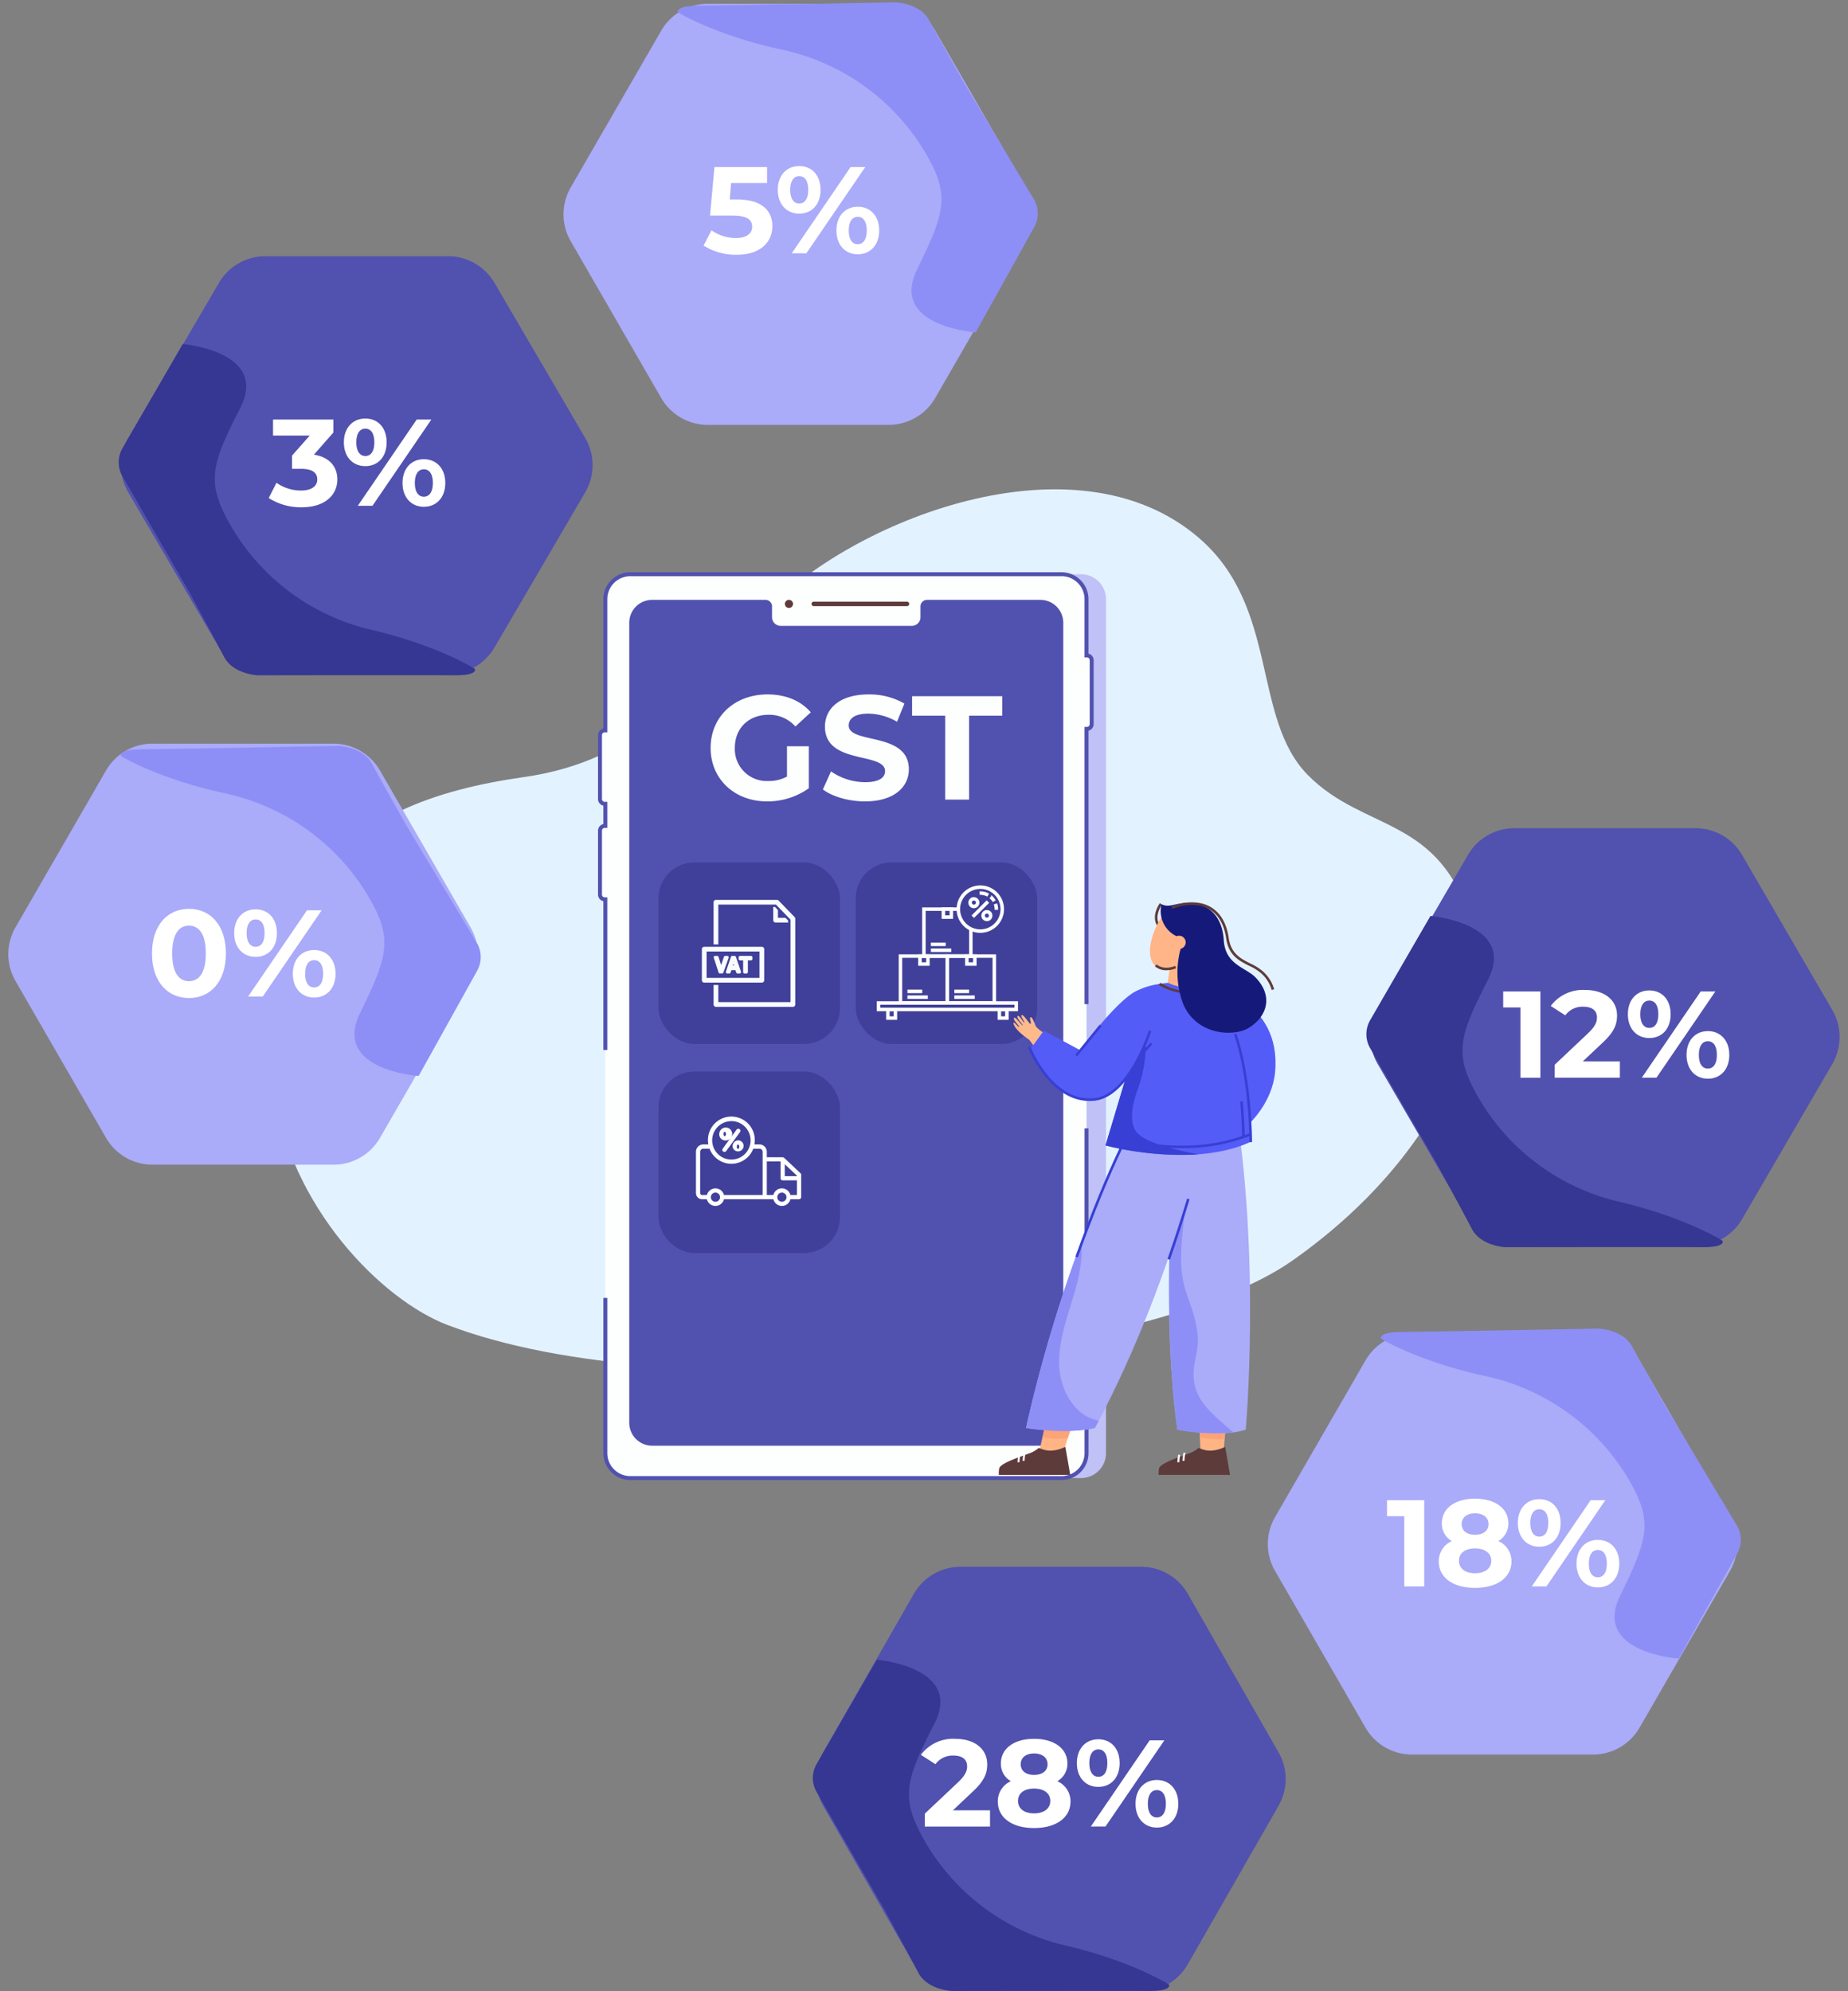 <svg xmlns="http://www.w3.org/2000/svg" width="413.05" height="445.001" viewBox="0 0 413.05 445.001">
  <rect x="0" y="0" width="413.05" height="445.001" fill="#808080" stroke="none"/>
  <g id="Group_5769" data-name="Group 5769" transform="translate(-121.497 -3713.883)">
    <g id="Group_5768" data-name="Group 5768" transform="translate(181.826 3823.233)">
      <g id="Layer_1-2" transform="translate(0 0)">
        <g id="Group_5767" data-name="Group 5767" transform="translate(0 0)">
          <path id="Path_49318" data-name="Path 49318" d="M39.757,186.761c-14.914-5.683-35.463-26.6-38.981-53.08-2.526-19.006,1.437-32.924,7.3-42.993C18.217,73.257,37.1,67.094,56.788,64.286c25.12-3.58,36.768-18.529,53.816-36.768,19.05-20.377,69.109-40.572,96.95-16.753,18.119,15.5,11.846,40.282,24.437,53.067,12.666,12.856,29.7,8.967,36.684,33.505,5.445,19.116-6.168,51.14-40.189,75.043C197.141,194.4,91.81,206.578,39.757,186.753Z" transform="translate(-0.001 0.017)" fill="#e3f2ff"/>
          <path id="Path_49319" data-name="Path 49319" d="M185.625,245.01h96.209a5.581,5.581,0,0,0,5.665-5.493v-191a5.583,5.583,0,0,0-5.665-5.493H185.625a5.581,5.581,0,0,0-5.665,5.493v191A5.583,5.583,0,0,0,185.625,245.01Z" transform="translate(-100.623 -24.047)" fill="#c0c1f6"/>
          <path id="Path_49320" data-name="Path 49320" d="M277.244,62.228V76.512a1.066,1.066,0,0,1-1.062,1.062h-.088V239.516a5.584,5.584,0,0,1-5.669,5.493H174.214a5.582,5.582,0,0,1-5.669-5.493V115.678h-.137a1.065,1.065,0,0,1-1.058-1.062V100.332a1.061,1.061,0,0,1,1.058-1.058h.137V94.332h-.137a1.062,1.062,0,0,1-1.058-1.062V78.99a1.062,1.062,0,0,1,1.058-1.062h.137V48.513a5.584,5.584,0,0,1,5.669-5.493h96.209a5.582,5.582,0,0,1,5.669,5.493V61.175h.088a1.062,1.062,0,0,1,1.062,1.058Z" transform="translate(-93.572 -24.047)" fill="#fdfffe"/>
          <g id="Group_5749" data-name="Group 5749" transform="translate(73.337 18.533)">
            <path id="Path_49321" data-name="Path 49321" d="M168.426,148.783h-.882V115.525a1.508,1.508,0,0,1-1.195-1.472V99.768a1.5,1.5,0,0,1,1.195-1.468V94.178a1.508,1.508,0,0,1-1.195-1.472V78.426a1.5,1.5,0,0,1,1.195-1.472v-29a6.032,6.032,0,0,1,6.11-5.934h96.209a6.032,6.032,0,0,1,6.11,5.934v12.26a1.507,1.507,0,0,1,1.155,1.459V75.958a1.508,1.508,0,0,1-1.155,1.464v61.117h-.882V76.579h.529a.621.621,0,0,0,.622-.622V61.674a.62.62,0,0,0-.622-.617h-.529v-13.1a5.148,5.148,0,0,0-5.229-5.052H173.655a5.148,5.148,0,0,0-5.229,5.052V77.8h-.578a.62.62,0,0,0-.617.622v14.28a.62.62,0,0,0,.617.622h.578v5.824h-.578a.619.619,0,0,0-.617.617v14.284a.626.626,0,0,0,.617.622h.578Z" transform="translate(-166.35 -42.02)" fill="#5151af"/>
            <path id="Path_49322" data-name="Path 49322" d="M271.38,402.512H175.17a6.032,6.032,0,0,1-6.11-5.934V361.812h.882v34.766a5.148,5.148,0,0,0,5.229,5.052H271.38a5.148,5.148,0,0,0,5.229-5.052V323.92h.882v72.658A6.032,6.032,0,0,1,271.38,402.512Z" transform="translate(-167.865 -199.641)" fill="#5151af"/>
          </g>
          <path id="Path_49323" data-name="Path 49323" d="M279.187,61.155V239.9a5.125,5.125,0,0,1-5.11,5.14H187.294a5.127,5.127,0,0,1-5.114-5.145V61.15a5.125,5.125,0,0,1,5.11-5.14h25.336a1.472,1.472,0,0,1,1.468,1.477v2.4a1.932,1.932,0,0,0,1.922,1.935h29.335a1.935,1.935,0,0,0,1.922-1.935v-2.4a1.472,1.472,0,0,1,1.468-1.477h25.332a5.127,5.127,0,0,1,5.114,5.145Z" transform="translate(-101.864 -31.31)" fill="#5151af"/>
          <g id="Group_5750" data-name="Group 5750" transform="translate(115.1 24.7)">
            <path id="Path_49324" data-name="Path 49324" d="M262.9,56.918a.908.908,0,1,1-.908-.908A.907.907,0,0,1,262.9,56.918Z" transform="translate(-261.08 -56.01)" fill="#5e3b3b"/>
            <path id="Path_49325" data-name="Path 49325" d="M295.923,57.935H275.093a.5.5,0,0,1,0-1.005h20.831a.5.5,0,1,1,0,1.005Z" transform="translate(-268.634 -56.524)" fill="#5e3b3b"/>
          </g>
          <g id="Group_5758" data-name="Group 5758" transform="translate(162.908 92.277)">
            <g id="Group_5752" data-name="Group 5752" transform="translate(44.741 114.773)">
              <path id="Path_49330" data-name="Path 49330" d="M476.473,478.823l.714-8.363H471.05l.375,8.363Z" transform="translate(-471.032 -470.094)" fill="#ffb486"/>
              <path id="Path_49331" data-name="Path 49331" d="M477.147,470.128l-.406,4.708a24.656,24.656,0,0,1-5.511-.344l-.22-4.863,6.141.5Z" transform="translate(-471.01 -469.63)" fill="#fca377"/>
            </g>
            <path id="Path_49332" data-name="Path 49332" d="M457.659,382.041c5.8.908,11.194,1.292,15.294,0,0,0,3.47-38.884-2.68-74.611l-12.3.053s-4.73,42.935-.313,74.559Z" transform="translate(-417.749 -264.165)" fill="#aaabf9"/>
            <path id="Path_49333" data-name="Path 49333" d="M453.21,217.248c-2.345-.569-3.8-1.587-4.325-3.033-.767-2.107.732-4.241.9-4.475l.463.339c-.062.084-1.5,2.081-.829,3.941.454,1.252,1.772,2.151,3.919,2.672Z" transform="translate(-413.776 -209.543)" fill="#5e3b3b"/>
            <g id="Group_5753" data-name="Group 5753" transform="translate(8.886 114.803)">
              <path id="Path_49334" data-name="Path 49334" d="M395.045,478.823l2.641-8.363h-6.137l-1.869,8.363Z" transform="translate(-389.68 -470.125)" fill="#ffb486"/>
              <path id="Path_49335" data-name="Path 49335" d="M398.868,469.96l-1.455,4.6a13,13,0,0,1-5.643-.185l1.045-4.673h2.191Z" transform="translate(-390.849 -469.7)" fill="#fca377"/>
            </g>
            <path id="Path_49336" data-name="Path 49336" d="M475.444,251.36s16.554,3.033,15.064,19.411c-.622,6.807-5.766,11.511-5.766,11.511l-1.891-5.753-6.622,2.226-.789-27.4Z" transform="translate(-428.746 -232.814)" fill="#545cf7"/>
            <path id="Path_49337" data-name="Path 49337" d="M454.59,243.655l1.164-8.905h5.264l1.243,8.905Z" transform="translate(-417.088 -223.527)" fill="#ffb587"/>
            <path id="Path_49338" data-name="Path 49338" d="M452.586,225.4a9.12,9.12,0,0,0,5.789-10.836c-1.164-4.21-8.354-3.046-10.276.564C445.123,220.731,444.937,227.547,452.586,225.4Z" transform="translate(-412.39 -210.738)" fill="#ffb587"/>
            <path id="Path_49340" data-name="Path 49340" d="M383.35,381.268c5.6.794,10.836.974,15.386,0,18.873-35.009,26.769-74.559,26.769-74.559H410.926C392.092,339.153,383.35,381.268,383.35,381.268Z" transform="translate(-377.255 -263.763)" fill="#aaabf9"/>
            <path id="Path_49341" data-name="Path 49341" d="M396.575,277.993,388.3,273.54l-3.016,3.924s4.88,12.719,14.447,11.648c7.653-.855,12.269-15.2,12.269-15.2L396.575,278Z" transform="translate(-378.197 -244.829)" fill="#545cf7"/>
            <path id="Path_49342" data-name="Path 49342" d="M446.524,285.587c-13.164,5.991-32.3.745-32.3.745l.582-1.94.088-.3,4.977-16.576-13.089-.159s8.769-12.3,13.874-15.3a16.184,16.184,0,0,1,5.145-1.741c.159-.026.317-.057.481-.079a29.87,29.87,0,0,1,10.638.242l.366.079a18.868,18.868,0,0,1,5.378,2.037s-.939,5.286.375,8.879c2.993,8.165,3.443,17.912,3.487,22.07v.335c.009,1.08-.013,1.7-.013,1.7Z" transform="translate(-390.355 -231.984)" fill="#545cf7"/>
            <path id="Path_49343" data-name="Path 49343" d="M444.445,304.944c-.194.013-.388.031-.586.044l-.423.026a69.806,69.806,0,0,1-19.786-2.046l.586-1.94.088-.3,3.866-12.93c.653-.666,3.932-6.013,4.444-8.174a29.429,29.429,0,0,1-1.521,10.069c-1.1,2.866-2.332,7.12-.868,9.818,1.9,3.5,14.037,5.379,14.2,5.427Z" transform="translate(-399.788 -248.621)" fill="#373fd4"/>
            <rect id="Rectangle_5122" data-name="Rectangle 5122" width="8.663" height="0.573" transform="translate(17.081 34.078) rotate(-50.86)" fill="#373fd4"/>
            <path id="Path_49344" data-name="Path 49344" d="M451.258,242.115a3.816,3.816,0,0,1-2.588-.895l.4-.41c.057.057,1.468,1.389,4.149.326l.212.533a5.885,5.885,0,0,1-2.169.445Z" transform="translate(-413.778 -226.915)" fill="#5e3b3b"/>
            <path id="Path_49345" data-name="Path 49345" d="M462.357,249.17A7.84,7.84,0,0,1,455.25,249l.093-.71,6.873-.093Z" transform="translate(-417.457 -231.047)" fill="#ffb587"/>
            <path id="Path_49346" data-name="Path 49346" d="M441.178,329.734a62.609,62.609,0,0,1-16.378-2.27l.159-.551a62.175,62.175,0,0,0,16.219,2.244A40.143,40.143,0,0,0,456.5,326.41l.216.529a40.73,40.73,0,0,1-15.54,2.786Z" transform="translate(-400.431 -274.778)" fill="#373fd4"/>
            <path id="Path_49347" data-name="Path 49347" d="M492.817,300.116h-.573c0-.141-.04-14.227-3.474-24.067l.542-.19c3.465,9.933,3.5,24.115,3.5,24.256Z" transform="translate(-436.199 -246.513)" fill="#373fd4"/>
            <path id="Path_49348" data-name="Path 49348" d="M457.056,252.557a13.734,13.734,0,0,1-6.366-1.909l.287-.5c1.521.877,6.758,3.483,10.3.278l.384.423a6.666,6.666,0,0,1-4.607,1.7Z" transform="translate(-414.907 -232.138)" fill="#5e3b3b"/>
            <g id="Group_5755" data-name="Group 5755" transform="translate(0 121.712)">
              <path id="Path_49349" data-name="Path 49349" d="M369.54,491.639H385.5l-1.089-6.269c-3.39,1.534-4.933.569-5.96.234a6.355,6.355,0,0,1-1.75,1.085c-2.522.961-6.979,2.376-7.089,3.553v.013a5.042,5.042,0,0,0-.066,1.384Z" transform="translate(-369.524 -485.37)" fill="#5e3b3b"/>
              <g id="Group_5754" data-name="Group 5754" transform="translate(4.186 1.27)">
                <path id="Path_49350" data-name="Path 49350" d="M379.24,491l-.22-.013.22.013-.22-.031a10.5,10.5,0,0,1,.207-1.706l.432.093a10.061,10.061,0,0,0-.2,1.631Z" transform="translate(-379.02 -488.815)" fill="#fdfffe"/>
                <path id="Path_49351" data-name="Path 49351" d="M382.061,490.106h-.441a10.018,10.018,0,0,1,.234-1.856l.428.1a9.445,9.445,0,0,0-.22,1.755Z" transform="translate(-380.474 -488.25)" fill="#fdfffe"/>
              </g>
            </g>
            <g id="Group_5757" data-name="Group 5757" transform="translate(35.723 121.712)">
              <path id="Path_49352" data-name="Path 49352" d="M450.57,491.639h15.959l-1.089-6.269c-3.39,1.534-4.933.569-5.96.234a6.355,6.355,0,0,1-1.75,1.085c-2.522.961-6.979,2.376-7.089,3.553v.013a5.043,5.043,0,0,0-.066,1.384Z" transform="translate(-450.554 -485.37)" fill="#5e3b3b"/>
              <g id="Group_5756" data-name="Group 5756" transform="translate(4.191 1.27)">
                <path id="Path_49353" data-name="Path 49353" d="M460.28,491l-.22-.013.22.013-.22-.035a10.705,10.705,0,0,1,.207-1.7l.432.093a9.89,9.89,0,0,0-.2,1.627l-.22.022Z" transform="translate(-460.06 -488.82)" fill="#fdfffe"/>
                <path id="Path_49354" data-name="Path 49354" d="M463.1,490.106h-.441a10.017,10.017,0,0,1,.234-1.856l.428.1a9.442,9.442,0,0,0-.22,1.755Z" transform="translate(-461.514 -488.25)" fill="#fdfffe"/>
              </g>
            </g>
            <rect id="Rectangle_5123" data-name="Rectangle 5123" width="4.347" height="0.573" transform="matrix(0.665, -0.747, 0.747, 0.665, 31.014, 34.615)" fill="#373fd4"/>
            <path id="Path_49355" data-name="Path 49355" d="M492.936,318.138h-.573c0-3.245-.419-7.816-.423-7.865l.569-.053C492.509,310.264,492.936,314.871,492.936,318.138Z" transform="translate(-437.971 -265.725)" fill="#373fd4"/>
            <path id="Path_49356" data-name="Path 49356" d="M398.066,290.036c-9.024,0-13.7-11.881-13.746-12l.533-.207c.044.115,4.576,11.634,13.213,11.634a10.481,10.481,0,0,0,1.111-.062c7.486-.838,11.978-14.535,12.168-15.122l.547.176c-.194.6-4.8,14.637-12.648,15.514a10.46,10.46,0,0,1-1.173.066Z" transform="translate(-377.797 -245.63)" fill="#373fd4"/>
            <path id="Path_49357" data-name="Path 49357" d="M471.288,237.565c-3.456,2.063-11.661,1.565-14.606-5.295a19.932,19.932,0,0,1-.6-12.375l-.895-2.83a6.232,6.232,0,0,1-3.373-7.155,3.1,3.1,0,0,0,2.019.269c.846-.075,3.086-.9,5.295-.432a.026.026,0,0,1,.018,0c2,.26,6.163,1.64,6.586,8.249.353,5.449,4.889,6.031,7.036,8.222,4.3,4.378,2.412,9.011-1.495,11.343Z" transform="translate(-415.437 -209.466)" fill="#151a7a"/>
            <path id="Path_49358" data-name="Path 49358" d="M460.533,227.751a1.481,1.481,0,1,1-1.481-1.481A1.479,1.479,0,0,1,460.533,227.751Z" transform="translate(-418.754 -218.785)" fill="#ffb587"/>
            <path id="Path_49359" data-name="Path 49359" d="M479.5,228.888a7.771,7.771,0,0,0-2.623-3.946,11.333,11.333,0,0,0-2.385-1.437c-2.266-1.137-4.611-2.315-5.162-6.119-.93-6.459-5.176-7.371-6.961-7.464h-.044a9.963,9.963,0,0,0-4.223.586,8.673,8.673,0,0,1-.886.242l-.093-.564a7.656,7.656,0,0,0,.811-.225,10.6,10.6,0,0,1,4.47-.613c1.927.1,6.507,1.076,7.5,7.953.507,3.509,2.716,4.616,4.849,5.692a12.048,12.048,0,0,1,2.5,1.517,8.331,8.331,0,0,1,2.8,4.241l-.555.137Z" transform="translate(-418.502 -209.293)" fill="#5e3b3b"/>
            <path id="Path_49360" data-name="Path 49360" d="M470.3,412.9a44.3,44.3,0,0,1-12.542-.6c-1.724-12.34-1.962-26.218-1.728-38.787.009.145,3.769-11.974,3.769-11.974s-1.64,9.465-1.076,15.166c.582,5.886,2.733,7.622,3.562,14.253.485,3.875-1.45,6.794-.745,10.854.741,4.272,4.016,6.917,7.217,9.792.463.419,1.036.838,1.543,1.292Z" transform="translate(-417.853 -294.42)" fill="#8d8ff6"/>
            <path id="Path_49361" data-name="Path 49361" d="M455.632,373.18l-.542-.19c1.534-4.413,3.007-8.949,4.373-13.49l.547.168c-1.371,4.55-2.844,9.095-4.382,13.517Z" transform="translate(-417.367 -293.279)" fill="#373fd4"/>
            <path id="Path_49362" data-name="Path 49362" d="M399.6,421.376c-.287.551-.578,1.1-.877,1.649-4.545.974-9.787.789-15.386,0A317.6,317.6,0,0,1,395.7,381.39c.388,4.113-.622,8.4-1.83,12.415-1.591,5.282-3.536,10.66-3.046,16.158.353,3.981,2.407,8.226,5.9,10.365a9.937,9.937,0,0,0,2.879,1.045Z" transform="translate(-377.249 -305.519)" fill="#8d8ff6"/>
            <path id="Path_49363" data-name="Path 49363" d="M408.908,357.857l-.538-.194c3.425-9.527,6.908-18.053,10.078-24.653l.516.247c-3.161,6.582-6.639,15.086-10.056,24.6Z" transform="translate(-391.244 -278.468)" fill="#373fd4"/>
          </g>
        </g>
      </g>
      <rect id="Rectangle_5126" data-name="Rectangle 5126" width="40.559" height="40.559" rx="8" transform="translate(130.936 83.381)" fill="#40409a"/>
      <rect id="Rectangle_5125" data-name="Rectangle 5125" width="40.559" height="40.559" rx="8" transform="translate(86.85 83.381)" fill="#40409a"/>
      <g id="Group_5737" data-name="Group 5737" transform="translate(96.549 91.757)">
        <path id="Path_49267" data-name="Path 49267" d="M423.686,142.1h-.394v2.951h0a.527.527,0,0,0,.526.527h2.816v-.432l-.6-.621h-1.687V142.78Z" transform="translate(-407.345 -140.521)" fill="#f9fcff"/>
        <path id="Path_49268" data-name="Path 49268" d="M225.221,267.853V260.9a.527.527,0,0,0-.527-.527H211.816a.527.527,0,0,0-.527.527v6.952a.527.527,0,0,0,.527.527h12.878a.527.527,0,0,0,.527-.527Zm-1.053-.527H212.343v-5.9h11.825Z" transform="translate(-211.29 -249.898)" fill="#f9fcff"/>
        <path id="Path_49269" data-name="Path 49269" d="M264.177,124.936l-3.555-3.673h0a.524.524,0,0,0-.379-.16H246.6a.527.527,0,0,0-.527.527v9.423h1.053v-8.9h12.892l3.252,3.359v18.439H247.128V140.11h-1.053v4.37h0a.527.527,0,0,0,.527.527h17.2a.525.525,0,0,0,.527-.527V125.3a.53.53,0,0,0-.147-.367Z" transform="translate(-243.458 -121.103)" fill="#f9fcff"/>
        <path id="Path_49270" data-name="Path 49270" d="M320.907,288.49h.685v2.615a.316.316,0,0,0,.316.316h.43a.316.316,0,0,0,.316-.316V288.49h.69a.316.316,0,0,0,.316-.316v-.361a.316.316,0,0,0-.316-.316h-2.438a.316.316,0,0,0-.316.316v.361A.316.316,0,0,0,320.907,288.49Z" transform="translate(-312.37 -274.981)" fill="#f9fcff"/>
        <path id="Path_49271" data-name="Path 49271" d="M247.5,291.2a.316.316,0,0,0,.3.218h.469a.316.316,0,0,0,.3-.209l1.177-3.292h0a.316.316,0,0,0-.3-.422h-.454a.316.316,0,0,0-.3.214l-.557,1.627c-.023.069-.047.139-.071.211l-.066-.209-.513-1.622h0a.316.316,0,0,0-.3-.221h-.459a.316.316,0,0,0-.3.414Z" transform="translate(-243.765 -274.98)" fill="#f9fcff"/>
        <path id="Path_49272" data-name="Path 49272" d="M282.634,291.294a.317.317,0,0,0,.257.132h.44a.316.316,0,0,0,.3-.217l.174-.526h.909l.179.528a.316.316,0,0,0,.3.214h.455a.316.316,0,0,0,.3-.418l-1.124-3.292a.316.316,0,0,0-.3-.214h-.513a.316.316,0,0,0-.3.214l-1.119,3.292a.317.317,0,0,0,.042.286Zm1.622-2.03.125.366h-.249Z" transform="translate(-277.213 -274.985)" fill="#f9fcff"/>
      </g>
      <rect id="Rectangle_5124" data-name="Rectangle 5124" width="40.559" height="40.559" rx="8" transform="translate(86.85 130.112)" fill="#40409a"/>
      <g id="Group_5739" data-name="Group 5739" transform="translate(95.226 140.252)">
        <path id="Path_49314" data-name="Path 49314" d="M140.181,96.211V95.44a.469.469,0,0,0-.146-.343l-3.664-3.452a.655.655,0,0,0-.075-.047.349.349,0,0,0-.07-.042.47.47,0,0,0-.179-.038H132.5V90.3a1.643,1.643,0,0,0-1.641-1.641h-1.129a5.417,5.417,0,0,0,.085-.922,5.235,5.235,0,1,0-10.469,0,5.414,5.414,0,0,0,.085.922H118.3a1.639,1.639,0,0,0-1.637,1.641v9.228a1.375,1.375,0,0,0,1.373,1.373h1.077a1.961,1.961,0,0,0,3.81,0h11.048a1.961,1.961,0,0,0,3.81,0h1.928a.472.472,0,0,0,.47-.47V96.211h0Zm-.941-.466h-2.723V93.079l2.723,2.563Zm-14.655-12.3a4.294,4.294,0,1,1-4.111,5.541c0-.014,0-.028-.009-.042a4.237,4.237,0,0,1-.174-1.2,4.3,4.3,0,0,1,4.294-4.294Zm-6.98,16.09V90.308a.7.7,0,0,1,.7-.7H119.7a5.227,5.227,0,0,0,9.773,0h1.392a.7.7,0,0,1,.7.7v9.661h-8.64a1.961,1.961,0,0,0-3.81,0h-1.077a.432.432,0,0,1-.433-.433Zm3.415,1.933a1.025,1.025,0,1,1,1.025-1.03v.009a1.03,1.03,0,0,1-1.025,1.021Zm14.853,0a1.028,1.028,0,0,1-1.025-1.025v-.009a1.025,1.025,0,1,1,1.025,1.035Zm1.9-1.5a1.961,1.961,0,0,0-3.81,0H132.5V92.458h3.076v3.758a.472.472,0,0,0,.47.47h3.194v3.283Z" transform="translate(-116.665 -82.506)" fill="#fff"/>
        <path id="Path_49315" data-name="Path 49315" d="M233.9,140.012a.464.464,0,0,0,.278.089.47.47,0,0,0,.381-.193l3.1-4.247a.471.471,0,1,0-.762-.555l-3.1,4.247a.473.473,0,0,0,.1.658Z" transform="translate(-227.81 -132.271)" fill="#fff"/>
        <path id="Path_49316" data-name="Path 49316" d="M221.307,132.78a1.447,1.447,0,1,0-1.223-1.43A1.343,1.343,0,0,0,221.307,132.78Zm0-1.924c.113,0,.282.193.282.489s-.169.494-.282.494-.282-.193-.282-.489S221.189,130.856,221.307,130.856Z" transform="translate(-214.873 -127.531)" fill="#fff"/>
        <path id="Path_49317" data-name="Path 49317" d="M279.07,187.724a1.238,1.238,0,1,0,1.223-1.43A1.34,1.34,0,0,0,279.07,187.724Zm1.505,0c0,.3-.165.489-.282.489s-.282-.193-.282-.489.165-.489.282-.489S280.575,187.423,280.575,187.724Z" transform="translate(-270.886 -181.064)" fill="#fff"/>
      </g>
      <g id="Group_5740" data-name="Group 5740" transform="translate(135.785 88.671)">
        <path id="Path_49247" data-name="Path 49247" d="M113.623,470.513H82.35v-1.924h31.272Zm-30.791-.481h30.31v-.962H82.831Z" transform="translate(-82.35 -442.705)" fill="#fff" stroke="#fff" stroke-width="0.3"/>
        <path id="Path_49248" data-name="Path 49248" d="M120.336,495.7h-2.165v-2.406h2.165Zm-1.684-.481h1.2v-1.443h-1.2Z" transform="translate(-116.078 -465.967)" fill="#fff" stroke="#fff" stroke-width="0.3"/>
        <path id="Path_49249" data-name="Path 49249" d="M546.926,495.7h-2.165v-2.406h2.165Zm-1.684-.481h1.2v-1.443h-1.2Z" transform="translate(-517.746 -465.967)" fill="#fff" stroke="#fff" stroke-width="0.3"/>
        <path id="Path_49250" data-name="Path 49250" d="M177.32,300.02H166.35V289.05h10.97Zm-10.488-.481h10.007V289.531H166.831Z" transform="translate(-161.443 -273.655)" fill="#fff" stroke="#fff" stroke-width="0.3"/>
        <path id="Path_49251" data-name="Path 49251" d="M243.144,291.324h-2.261v-2.261h2.261Zm-1.78-.481h1.3v-1.3h-1.3Z" transform="translate(-231.621 -273.667)" fill="#fff" stroke="#fff" stroke-width="0.3"/>
        <path id="Path_49252" data-name="Path 49252" d="M199.71,424.12h3.007v.481H199.71Z" transform="translate(-192.854 -400.834)" fill="#fff" stroke="#fff" stroke-width="0.3"/>
        <path id="Path_49253" data-name="Path 49253" d="M199.71,446.35h4.258v.481H199.71Z" transform="translate(-192.854 -421.766)" fill="#fff" stroke="#fff" stroke-width="0.3"/>
        <path id="Path_49254" data-name="Path 49254" d="M356.85,300.02H345.88V289.05h10.97Zm-10.488-.481h10.007V289.531H346.361Z" transform="translate(-330.484 -273.655)" fill="#fff" stroke="#fff" stroke-width="0.3"/>
        <path id="Path_49255" data-name="Path 49255" d="M422.674,291.324h-2.261v-2.261h2.261Zm-1.78-.481h1.3v-1.3h-1.3Z" transform="translate(-400.663 -273.667)" fill="#fff" stroke="#fff" stroke-width="0.3"/>
        <path id="Path_49256" data-name="Path 49256" d="M379.23,424.12h3.007v.481H379.23Z" transform="translate(-361.886 -400.834)" fill="#fff" stroke="#fff" stroke-width="0.3"/>
        <path id="Path_49257" data-name="Path 49257" d="M379.23,446.35h4.258v.481H379.23Z" transform="translate(-361.886 -421.766)" fill="#fff" stroke="#fff" stroke-width="0.3"/>
        <path id="Path_49258" data-name="Path 49258" d="M267.08,120.5H256.11V109.53h7.938v.481h-7.457v10.007H266.6V114.2h.481Z" transform="translate(-245.959 -104.623)" fill="#fff" stroke="#fff" stroke-width="0.3"/>
        <path id="Path_49259" data-name="Path 49259" d="M332.9,111.784h-2.261v-2.261H332.9Zm-1.78-.481h1.3V110h-1.3Z" transform="translate(-316.137 -104.616)" fill="#fff" stroke="#fff" stroke-width="0.3"/>
        <path id="Path_49260" data-name="Path 49260" d="M289.47,244.18h3.007v.481H289.47Z" transform="translate(-277.37 -231.407)" fill="#fff" stroke="#fff" stroke-width="0.3"/>
        <path id="Path_49261" data-name="Path 49261" d="M289.47,266.82h4.258v.481H289.47Z" transform="translate(-277.37 -252.724)" fill="#fff" stroke="#fff" stroke-width="0.3"/>
        <path id="Path_49262" data-name="Path 49262" d="M446.13,86.888l3.164-3.164.34.34-3.164,3.164Z" transform="translate(-424.878 -80.325)" fill="#fff" stroke="#fff" stroke-width="0.3"/>
        <path id="Path_49263" data-name="Path 49263" d="M433.845,72.58a1.068,1.068,0,0,1-1.082-1.082,1.113,1.113,0,0,1,.313-.77,1.052,1.052,0,0,1,.77-.313,1.113,1.113,0,0,1,.77.313,1.053,1.053,0,0,1,.313.77,1.113,1.113,0,0,1-.313.77A1.158,1.158,0,0,1,433.845,72.58Zm0-1.708a.691.691,0,0,0-.433.168.58.58,0,0,0-.168.433.691.691,0,0,0,.168.433.61.61,0,0,0,.866,0,.58.58,0,0,0,.168-.433.577.577,0,0,0-.6-.6Z" transform="translate(-412.291 -67.793)" fill="#fff" stroke="#fff" stroke-width="0.3"/>
        <path id="Path_49264" data-name="Path 49264" d="M483.675,121.8a1.113,1.113,0,0,1-.77-.313,1.052,1.052,0,0,1-.313-.77,1.113,1.113,0,0,1,.313-.77,1.075,1.075,0,0,1,1.539,0,1.053,1.053,0,0,1,.313.77,1.113,1.113,0,0,1-.313.77A1.053,1.053,0,0,1,483.675,121.8Zm0-1.684a.577.577,0,0,0-.6.6.691.691,0,0,0,.168.433.61.61,0,0,0,.866,0,.58.58,0,0,0,.168-.433.691.691,0,0,0-.168-.433A.618.618,0,0,0,483.675,120.112Z" transform="translate(-459.21 -114.122)" fill="#fff" stroke="#fff" stroke-width="0.3"/>
        <path id="Path_49265" data-name="Path 49265" d="M393.031,35.832a5.148,5.148,0,1,1,5.148-5.148A5.154,5.154,0,0,1,393.031,35.832Zm0-9.815a4.667,4.667,0,1,0,4.667,4.667A4.671,4.671,0,0,0,393.031,26.017Z" transform="translate(-370.033 -25.536)" fill="#fff" stroke="#fff" stroke-width="0.3"/>
        <path id="Path_49266" data-name="Path 49266" d="M479.34,52.006a3.218,3.218,0,0,0-.144-.962l.457-.144a3.432,3.432,0,0,1,.168,1.107Zm-.505-1.78a3.157,3.157,0,0,0-.577-.674l.313-.361a3.359,3.359,0,0,1,.649.794Zm-1.323-1.2A3.346,3.346,0,0,0,476,48.662v-.481a3.9,3.9,0,0,1,1.732.409Z" transform="translate(-452.999 -46.858)" fill="#fff" stroke="#fff" stroke-width="0.3"/>
      </g>
      <path id="Path_49200" data-name="Path 49200" d="M18.591-9.411a8.491,8.491,0,0,1-4.16.991,7.134,7.134,0,0,1-7.495-7.4c0-4.391,3.071-7.4,7.561-7.4A7.821,7.821,0,0,1,20.473-20.6l3.434-3.17c-2.245-2.608-5.613-4-9.674-4-7.363,0-12.711,4.986-12.711,11.952S6.87-3.864,14.133-3.864A15.949,15.949,0,0,0,23.477-6.8v-9.377H18.591ZM36.024-3.864c6.6,0,9.806-3.3,9.806-7.165,0-8.485-13.438-5.547-13.438-9.806,0-1.453,1.222-2.641,4.391-2.641a13.053,13.053,0,0,1,6.405,1.816l1.651-4.061a15.5,15.5,0,0,0-8.023-2.047c-6.57,0-9.74,3.269-9.74,7.2,0,8.584,13.438,5.613,13.438,9.938,0,1.42-1.288,2.476-4.457,2.476a13.594,13.594,0,0,1-7.627-2.41L26.614-6.538C28.661-4.953,32.359-3.864,36.024-3.864Zm17.928-.4H59.3V-23.014h7.4v-4.358H46.556v4.358h7.4Z" transform="translate(96.98 73.605)" fill="#fdfffe"/>
      <path id="Path_49364" data-name="Path 49364" d="M383.514,270.3a6.967,6.967,0,0,1-1.543-1.287c-.154-.331-.772-2.222-1.164-2.054-.41.176.287,1.389-.057,1.473-.212.053-1.614-2.306-1.988-1.922-.247.251.8,1.561.622,1.644s-1.111-1.808-1.495-1.455c-.4.37,1.314,1.957,1.12,2.116-.1.079-1.587-2.015-1.891-1.719-.406.4,1.278,1.852,1.107,2.05-.084.1-.586-.525-.935-.855-.194-.185-.37-.057-.313.115.586,1.777,3.4,3.421,3.589,3.677.273.384.551.758.829,1.115l2.116-2.9Z" transform="translate(-210.776 -148.983)" fill="#ffba8c"/>
    </g>
    <path id="Polygon_4" data-name="Polygon 4" d="M74.543,0A12,12,0,0,1,84.936,6l20.23,35.047a12,12,0,0,1,0,12L84.936,88.093a12,12,0,0,1-10.393,6H34.086a12,12,0,0,1-10.393-6L3.463,53.046a12,12,0,0,1,0-12L23.693,6A12,12,0,0,1,34.086,0Z" transform="translate(245.591 3714.737)" fill="#aaabf9"/>
    <path id="Polygon_8" data-name="Polygon 8" d="M74.571,0A12,12,0,0,1,84.943,5.964l20.174,34.665a12,12,0,0,1,0,12.072L84.943,87.365a12,12,0,0,1-10.372,5.964H34.058a12,12,0,0,1-10.372-5.964L3.513,52.7a12,12,0,0,1,0-12.072L23.686,5.964A12,12,0,0,1,34.058,0Z" transform="translate(425.918 3898.968)" fill="#5151af"/>
    <path id="Polygon_5" data-name="Polygon 5" d="M74.515,0A12,12,0,0,1,84.929,6.037l20.286,35.43a12,12,0,0,1,0,11.925L84.929,88.822a12,12,0,0,1-10.414,6.037h-40.4A12,12,0,0,1,23.7,88.822L3.414,53.392a12,12,0,0,1,0-11.925L23.7,6.037A12,12,0,0,1,34.114,0Z" transform="translate(302.056 4064.024)" fill="#5151af"/>
    <path id="Polygon_6" data-name="Polygon 6" d="M75.048,0A12,12,0,0,1,85.407,5.941L105.7,40.633a12,12,0,0,1,0,12.117L85.407,87.443a12,12,0,0,1-10.358,5.941H34.194a12,12,0,0,1-10.358-5.941L3.544,52.751a12,12,0,0,1,0-12.117L23.835,5.941A12,12,0,0,1,34.194,0Z" transform="translate(146.608 3771.146)" fill="#5151af"/>
    <path id="Polygon_7" data-name="Polygon 7" d="M74.543,0A12,12,0,0,1,84.936,6l20.23,35.047a12,12,0,0,1,0,12L84.936,88.093a12,12,0,0,1-10.393,6H34.086a12,12,0,0,1-10.393-6L3.463,53.046a12,12,0,0,1,0-12L23.693,6A12,12,0,0,1,34.086,0Z" transform="translate(403.013 4011.888)" fill="#aaabf9"/>
    <path id="Polygon_9" data-name="Polygon 9" d="M74.543,0A12,12,0,0,1,84.936,6l20.23,35.047a12,12,0,0,1,0,12L84.936,88.093a12,12,0,0,1-10.393,6H34.086a12,12,0,0,1-10.393-6L3.463,53.046a12,12,0,0,1,0-12L23.693,6A12,12,0,0,1,34.086,0Z" transform="translate(121.497 3880.07)" fill="#aaabf9"/>
    <path id="Path_49034" data-name="Path 49034" d="M293.043,3977.595s19.335,1.606,12.854,14.272-7.659,16.5-2.357,25.922a49.209,49.209,0,0,0,31.224,23.565c15.318,3.535,23.565,8.837,23.565,8.837s.867,1.491-4.748,1.43-43.818,0-43.818,0-5.492-.244-7.506-4.15-7.628-14.22-7.628-14.22l-15.074-26.119a6.23,6.23,0,0,1,0-6.225C281.448,3997.612,293.043,3977.595,293.043,3977.595Z" transform="translate(24.458 107.199)" fill="#363693"/>
    <path id="Path_49036" data-name="Path 49036" d="M293.043,3977.595s19.335,1.606,12.854,14.272-7.659,16.5-2.357,25.922a49.209,49.209,0,0,0,31.224,23.565c15.318,3.535,23.565,8.837,23.565,8.837s.867,1.491-4.748,1.43-43.818,0-43.818,0-5.492-.244-7.506-4.15-7.628-14.22-7.628-14.22l-15.074-26.119a6.23,6.23,0,0,1,0-6.225C281.448,3997.612,293.043,3977.595,293.043,3977.595Z" transform="translate(148.178 -59.019)" fill="#363693"/>
    <path id="Path_49037" data-name="Path 49037" d="M293.043,3977.595s19.335,1.606,12.854,14.272-7.659,16.5-2.357,25.922a49.209,49.209,0,0,0,31.224,23.565c15.318,3.535,23.565,8.837,23.565,8.837s.867,1.491-4.748,1.43-43.818,0-43.818,0-5.492-.244-7.506-4.15-7.628-14.22-7.628-14.22l-15.074-26.119a6.23,6.23,0,0,1,0-6.225C281.448,3997.612,293.043,3977.595,293.043,3977.595Z" transform="translate(-130.696 -186.825)" fill="#363693"/>
    <path id="Path_49035" data-name="Path 49035" d="M14.328,0S33.663,1.606,27.182,14.272s-7.659,16.5-2.357,25.922A49.21,49.21,0,0,0,56.05,63.76C71.367,67.295,79.615,72.6,79.615,72.6s.867,1.491-4.748,1.43-43.818,0-43.818,0-5.492-.244-7.506-4.15-7.628-14.22-7.628-14.22L.841,29.537a6.23,6.23,0,0,1,0-6.225C2.733,20.017,14.328,0,14.328,0Z" transform="matrix(-1, 0.017, -0.017, -1, 511.046, 4084.295)" fill="#8d8ff6"/>
    <path id="Path_49038" data-name="Path 49038" d="M14.328,0S33.663,1.606,27.182,14.272s-7.659,16.5-2.357,25.922A49.21,49.21,0,0,0,56.05,63.76C71.367,67.295,79.615,72.6,79.615,72.6s.867,1.491-4.748,1.43-43.818,0-43.818,0-5.492-.244-7.506-4.15-7.628-14.22-7.628-14.22L.841,29.537a6.23,6.23,0,0,1,0-6.225C2.733,20.017,14.328,0,14.328,0Z" transform="matrix(-1, 0.017, -0.017, -1, 353.907, 3787.899)" fill="#8d8ff6"/>
    <path id="Path_49365" data-name="Path 49365" d="M14.328,0S33.663,1.606,27.182,14.272s-7.659,16.5-2.357,25.922A49.21,49.21,0,0,0,56.05,63.76C71.367,67.295,79.615,72.6,79.615,72.6s.867,1.491-4.748,1.43-43.818,0-43.818,0-5.492-.244-7.506-4.15-7.628-14.22-7.628-14.22L.841,29.537a6.23,6.23,0,0,1,0-6.225C2.733,20.017,14.328,0,14.328,0Z" transform="matrix(-1, 0.017, -0.017, -1, 229.399, 3954.086)" fill="#8d8ff6"/>
    <path id="Path_49199" data-name="Path 49199" d="M10.071-17.419l4.351-4.957v-2.892H.928v3.58H9.135L5.169-17.2v2.947H7.207c2.534,0,3.608.909,3.608,2.368,0,1.57-1.377,2.479-3.608,2.479A9.363,9.363,0,0,1,1.7-11.14L-.036-7.725A13.255,13.255,0,0,0,7.317-5.659c5.48,0,7.987-2.974,7.987-6.224C15.3-14.72,13.541-16.868,10.071-17.419Zm11.484,2.561c2.809,0,4.764-2.038,4.764-5.315s-1.955-5.315-4.764-5.315-4.792,2.065-4.792,5.315S18.746-14.858,21.555-14.858ZM19.875-5.99h3.277L36.316-25.268H33.039Zm1.68-11.126c-1.184,0-2.01-1.019-2.01-3.057s.826-3.057,2.01-3.057c1.212,0,2.01.991,2.01,3.057S22.767-17.116,21.555-17.116ZM34.637-5.77c2.809,0,4.792-2.065,4.792-5.315S37.446-16.4,34.637-16.4c-2.782,0-4.764,2.065-4.764,5.315S31.855-5.77,34.637-5.77Zm0-2.258c-1.184,0-2.01-.991-2.01-3.057s.826-3.057,2.01-3.057c1.212,0,2.01,1.019,2.01,3.057S35.848-8.028,34.637-8.028Z" transform="translate(181.595 3832.906)" fill="#fff"/>
    <path id="Path_49198" data-name="Path 49198" d="M7.768-18.025H6.2l.3-3.663h8.042v-3.58H2.783L1.792-14.417h4.93c3.5,0,4.489.991,4.489,2.506,0,1.57-1.377,2.506-3.608,2.506a9.278,9.278,0,0,1-5.48-1.735L.36-7.725A13.321,13.321,0,0,0,7.713-5.659c5.508,0,8.014-2.974,8.014-6.389S13.469-18.025,7.768-18.025Zm13.963,3.167c2.809,0,4.764-2.038,4.764-5.315s-1.955-5.315-4.764-5.315-4.792,2.065-4.792,5.315S18.922-14.858,21.731-14.858ZM20.051-5.99h3.277L36.492-25.268H33.215Zm1.68-11.126c-1.184,0-2.01-1.019-2.01-3.057s.826-3.057,2.01-3.057c1.212,0,2.01.991,2.01,3.057S22.943-17.116,21.731-17.116ZM34.812-5.77c2.809,0,4.792-2.065,4.792-5.315S37.621-16.4,34.812-16.4c-2.782,0-4.764,2.065-4.764,5.315S32.031-5.77,34.812-5.77Zm0-2.258c-1.184,0-2.01-.991-2.01-3.057s.826-3.057,2.01-3.057c1.212,0,2.01,1.019,2.01,3.057S36.024-8.028,34.812-8.028Z" transform="translate(278.402 3776.481)" fill="#fff"/>
    <path id="Path_49197" data-name="Path 49197" d="M.252-25.3v3.58H4.108v15.7H8.569V-25.3ZM18.043-9.659l4.434-4.186c2.7-2.506,3.222-4.214,3.222-6.086,0-3.5-2.864-5.7-7.16-5.7a8.953,8.953,0,0,0-7.656,3.58l3.25,2.093a4.714,4.714,0,0,1,3.993-1.928c2.038,0,3.084.881,3.084,2.4,0,.936-.3,1.928-2.01,3.553L11.764-8.915v2.892H26.332V-9.659Zm14.871-5.233c2.809,0,4.764-2.038,4.764-5.315s-1.955-5.315-4.764-5.315-4.792,2.065-4.792,5.315S30.105-14.891,32.914-14.891Zm-1.68,8.868h3.277L47.675-25.3H44.4Zm1.68-11.126c-1.184,0-2.01-1.019-2.01-3.057s.826-3.057,2.01-3.057c1.212,0,2.01.991,2.01,3.057S34.126-17.15,32.914-17.15ZM46-5.8c2.809,0,4.792-2.065,4.792-5.315S48.8-16.434,46-16.434c-2.782,0-4.764,2.065-4.764,5.315S43.214-5.8,46-5.8Zm0-2.258c-1.184,0-2.01-.991-2.01-3.057s.826-3.057,2.01-3.057c1.212,0,2.01,1.019,2.01,3.057S47.207-8.062,46-8.062Z" transform="translate(457.224 3960.746)" fill="#fff"/>
    <path id="Path_49201" data-name="Path 49201" d="M.252-25.3v3.58H4.108v15.7H8.569V-25.3ZM25.12-16.158a4.477,4.477,0,0,0,2.258-3.966c0-3.387-3.029-5.508-7.463-5.508-4.379,0-7.408,2.121-7.408,5.508a4.453,4.453,0,0,0,2.231,3.966,4.9,4.9,0,0,0-2.919,4.544c0,3.635,3.222,5.921,8.1,5.921,4.9,0,8.152-2.286,8.152-5.921A4.883,4.883,0,0,0,25.12-16.158Zm-5.205-6.2c1.818,0,3.029.909,3.029,2.423,0,1.46-1.184,2.368-3.029,2.368-1.818,0-2.974-.909-2.974-2.368C16.941-21.446,18.125-22.355,19.915-22.355Zm0,13.384c-2.2,0-3.58-1.074-3.58-2.782s1.377-2.754,3.58-2.754c2.231,0,3.635,1.047,3.635,2.754S22.146-8.97,19.915-8.97Zm14.376-5.921c2.809,0,4.764-2.038,4.764-5.315s-1.955-5.315-4.764-5.315S29.5-23.456,29.5-20.207,31.482-14.891,34.291-14.891Zm-1.68,8.868h3.277L49.052-25.3H45.775Zm1.68-11.126c-1.184,0-2.01-1.019-2.01-3.057s.826-3.057,2.01-3.057c1.212,0,2.01.991,2.01,3.057S35.5-17.15,34.291-17.15ZM47.373-5.8c2.809,0,4.792-2.065,4.792-5.315s-1.983-5.315-4.792-5.315c-2.782,0-4.764,2.065-4.764,5.315S44.591-5.8,47.373-5.8Zm0-2.258c-1.184,0-2.01-.991-2.01-3.057s.826-3.057,2.01-3.057c1.212,0,2.01,1.019,2.01,3.057S48.584-8.062,47.373-8.062Z" transform="translate(431.258 4074.431)" fill="#fff"/>
    <path id="Path_49203" data-name="Path 49203" d="M9.666-5.693c4.764,0,8.262-3.608,8.262-9.969s-3.5-9.969-8.262-9.969c-4.737,0-8.262,3.608-8.262,9.969S4.929-5.693,9.666-5.693Zm0-3.773c-2.2,0-3.745-1.818-3.745-6.2s1.542-6.2,3.745-6.2c2.231,0,3.773,1.818,3.773,6.2S11.9-9.466,9.666-9.466Zm14.9-5.425c2.809,0,4.764-2.038,4.764-5.315s-1.955-5.315-4.764-5.315-4.792,2.065-4.792,5.315S21.756-14.891,24.565-14.891Zm-1.68,8.868h3.277L39.326-25.3H36.049Zm1.68-11.126c-1.184,0-2.01-1.019-2.01-3.057s.826-3.057,2.01-3.057c1.212,0,2.01.991,2.01,3.057S25.777-17.15,24.565-17.15ZM37.646-5.8c2.809,0,4.792-2.065,4.792-5.315s-1.983-5.315-4.792-5.315c-2.782,0-4.764,2.065-4.764,5.315S34.865-5.8,37.646-5.8Zm0-2.258c-1.184,0-2.01-.991-2.01-3.057s.826-3.057,2.01-3.057c1.212,0,2.01,1.019,2.01,3.057S38.858-8.062,37.646-8.062Z" transform="translate(154.062 3942.613)" fill="#fff"/>
    <path id="Path_49202" data-name="Path 49202" d="M7.2-9.659l4.434-4.186c2.7-2.506,3.222-4.214,3.222-6.086,0-3.5-2.864-5.7-7.16-5.7a8.953,8.953,0,0,0-7.656,3.58l3.25,2.093a4.714,4.714,0,0,1,3.993-1.928c2.038,0,3.084.881,3.084,2.4,0,.936-.3,1.928-2.01,3.553L.917-8.915v2.892H15.486V-9.659Zm23.326-6.5a4.477,4.477,0,0,0,2.258-3.966c0-3.387-3.029-5.508-7.463-5.508-4.379,0-7.408,2.121-7.408,5.508a4.453,4.453,0,0,0,2.231,3.966,4.9,4.9,0,0,0-2.919,4.544c0,3.635,3.222,5.921,8.1,5.921,4.9,0,8.152-2.286,8.152-5.921A4.883,4.883,0,0,0,30.523-16.158Zm-5.205-6.2c1.818,0,3.029.909,3.029,2.423,0,1.46-1.184,2.368-3.029,2.368-1.818,0-2.974-.909-2.974-2.368C22.343-21.446,23.527-22.355,25.318-22.355Zm0,13.384c-2.2,0-3.58-1.074-3.58-2.782s1.377-2.754,3.58-2.754c2.231,0,3.635,1.047,3.635,2.754S27.548-8.97,25.318-8.97Zm14.376-5.921c2.809,0,4.764-2.038,4.764-5.315s-1.955-5.315-4.764-5.315S34.9-23.456,34.9-20.207,36.884-14.891,39.693-14.891Zm-1.68,8.868h3.277L54.455-25.3H51.177Zm1.68-11.126c-1.184,0-2.01-1.019-2.01-3.057s.826-3.057,2.01-3.057c1.212,0,2.01.991,2.01,3.057S40.905-17.15,39.693-17.15ZM52.775-5.8c2.809,0,4.792-2.065,4.792-5.315s-1.983-5.315-4.792-5.315c-2.782,0-4.764,2.065-4.764,5.315S49.993-5.8,52.775-5.8Zm0-2.258c-1.184,0-2.01-.991-2.01-3.057s.826-3.057,2.01-3.057c1.212,0,2.01,1.019,2.01,3.057S53.986-8.062,52.775-8.062Z" transform="translate(327.292 4128.097)" fill="#fff"/>
  </g>
</svg>
